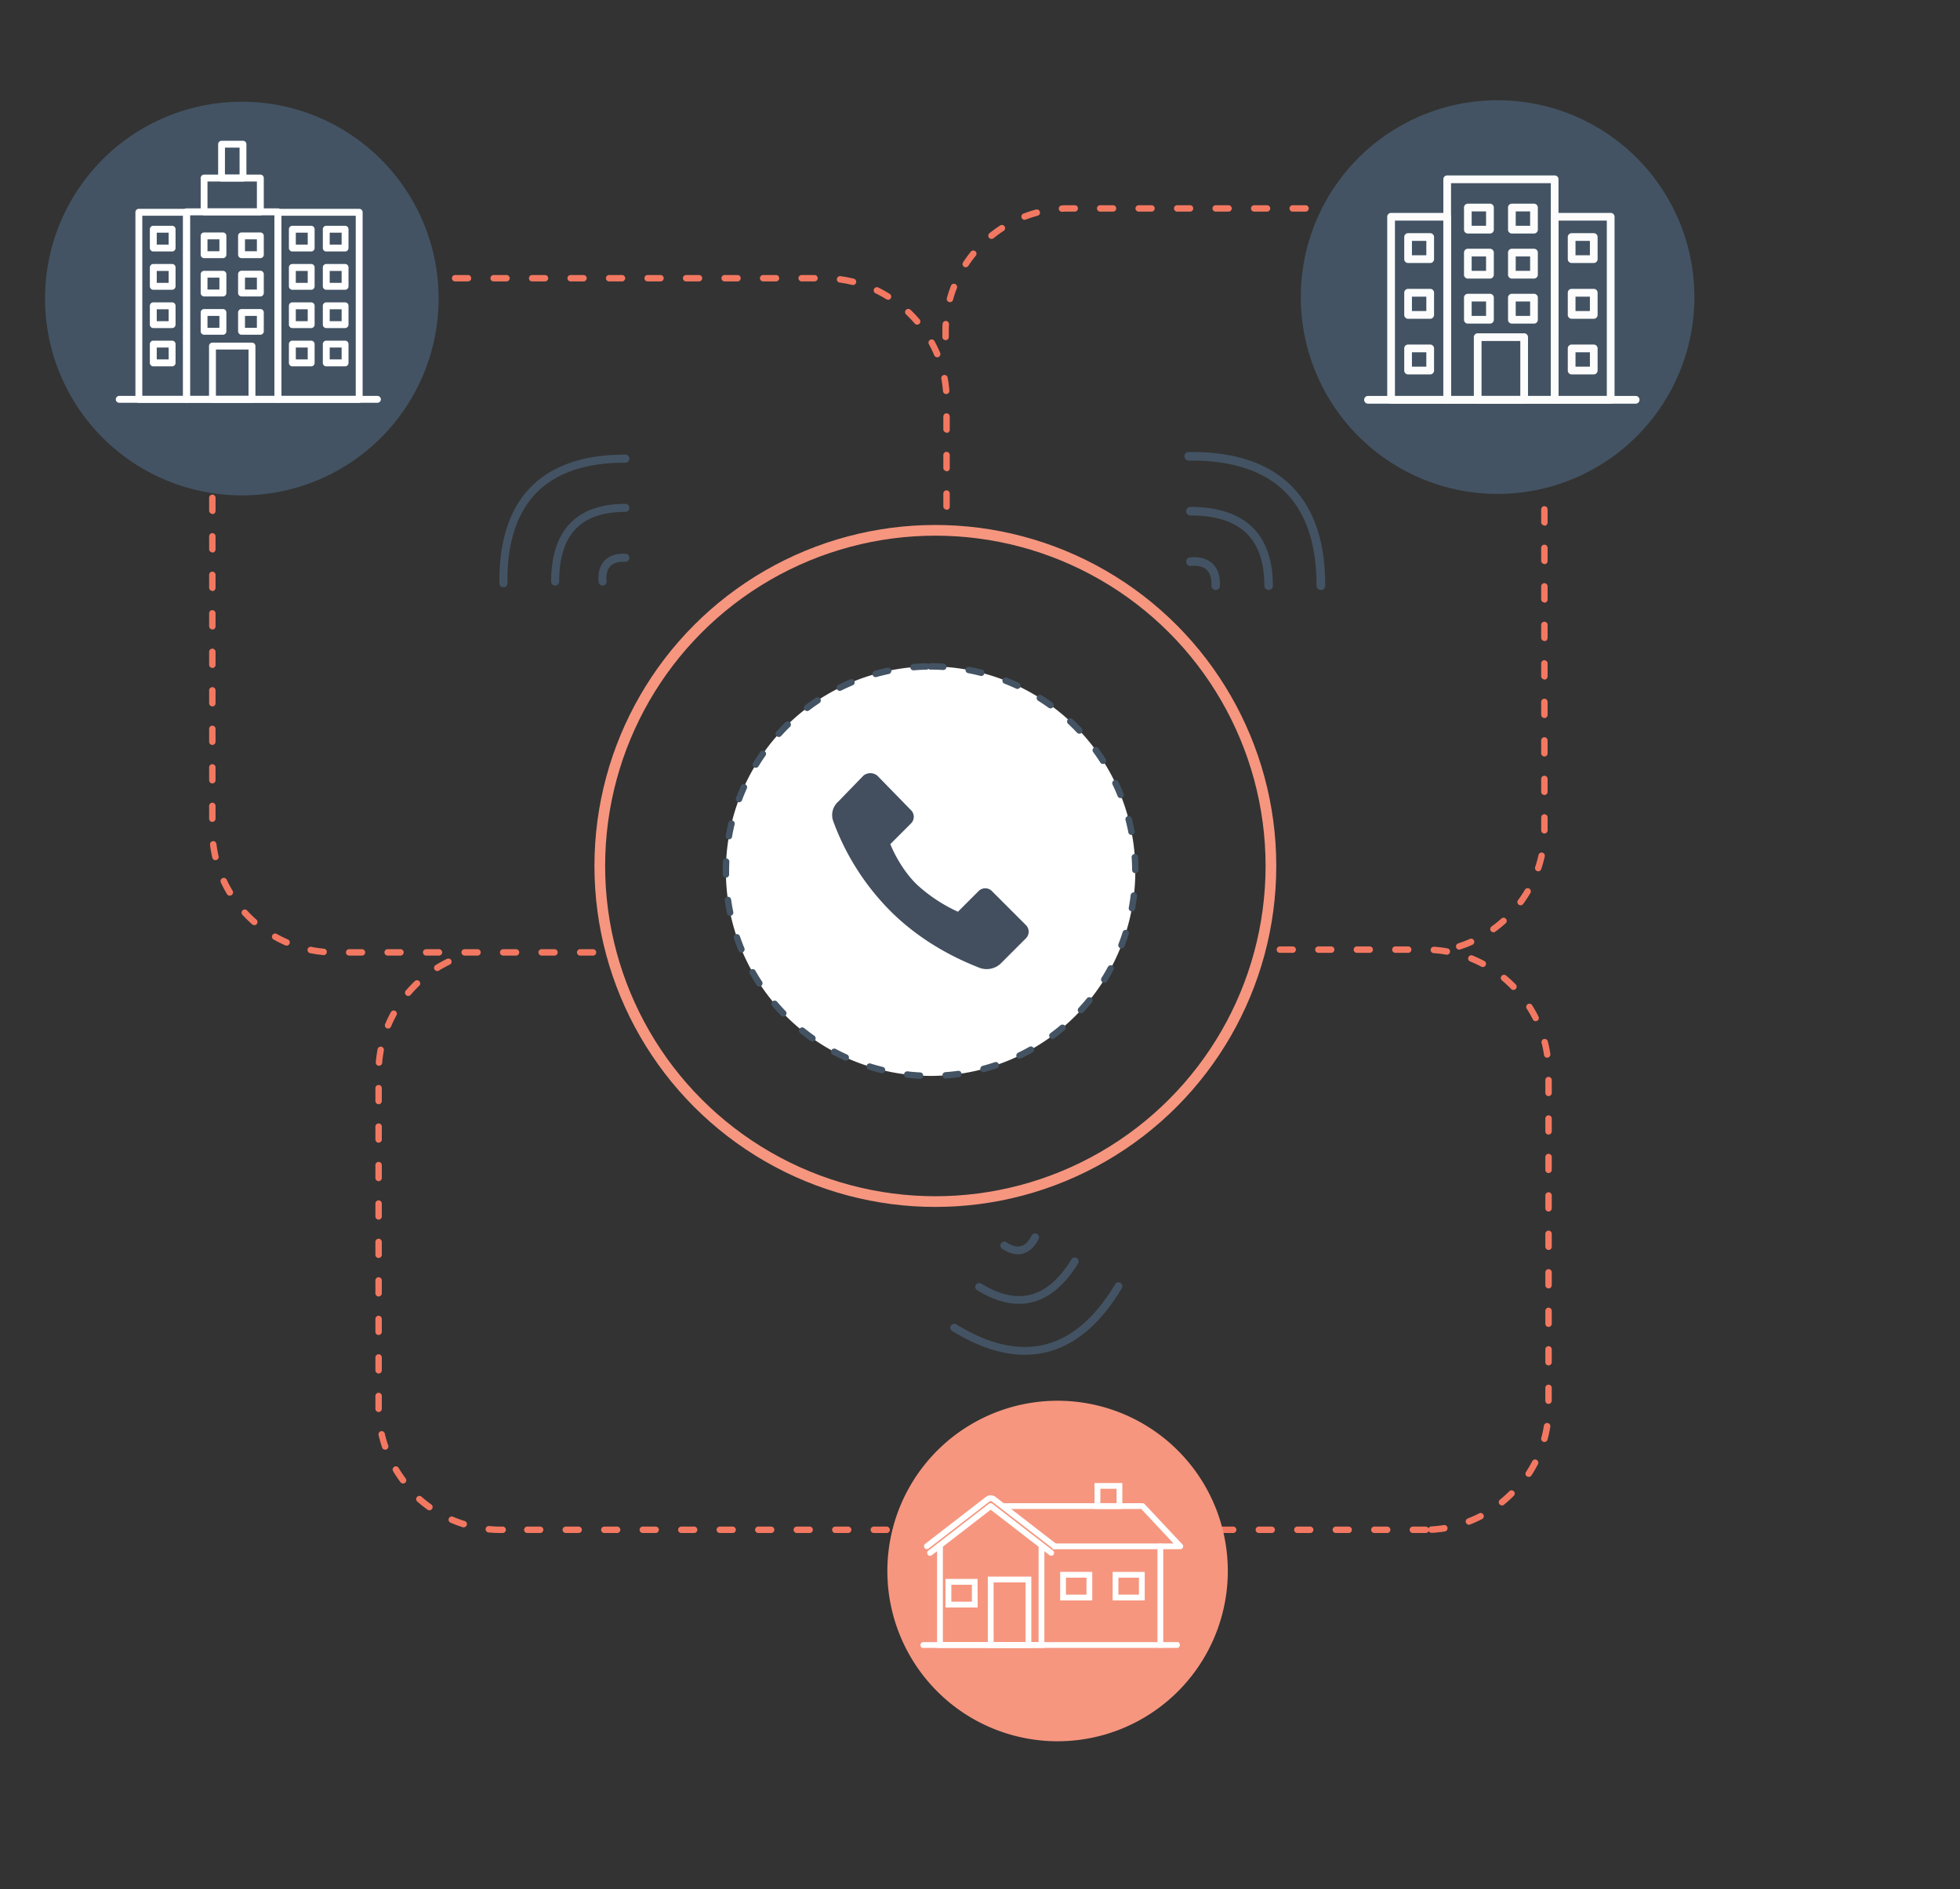 <svg id="Layer_1" data-name="Layer 1" xmlns="http://www.w3.org/2000/svg" viewBox="0 0 916.3 882.99"><rect x="0" y="0" width="916.3" height="882.99" fill="#333333" stroke="none"/><defs><style>.cls-1{fill:#f37861;}.cls-2{fill:#435363;}.cls-3,.cls-5{fill:#fff;}.cls-3{stroke:#435363;stroke-miterlimit:10;stroke-width:3px;stroke-dasharray:5.99 11.99;}.cls-3,.cls-8{stroke-linecap:round;}.cls-4{fill:#434e5f;}.cls-6{fill:#fcfcfc;}.cls-7{fill:#f6967f;}.cls-8{fill:none;stroke:#f6967f;stroke-linejoin:round;stroke-width:5px;}</style></defs><title>graphic.multi-site</title><path class="cls-1" d="M277.23,446.66h-6a1.5,1.5,0,0,1,0-3h6a1.5,1.5,0,0,1,0,3Zm-18,0h-6a1.5,1.5,0,0,1,0-3h6a1.5,1.5,0,0,1,0,3Zm-18,0h-6a1.5,1.5,0,0,1,0-3h6a1.5,1.5,0,0,1,0,3Zm-18,0h-6a1.5,1.5,0,1,1,0-3h6a1.5,1.5,0,1,1,0,3Zm-18,0h-6a1.5,1.5,0,1,1,0-3h6a1.5,1.5,0,1,1,0,3Zm-18,0h-6a1.5,1.5,0,0,1,0-3h6a1.5,1.5,0,1,1,0,3Zm-18,0h-6a1.5,1.5,0,0,1,0-3h6a1.5,1.5,0,0,1,0,3Zm-18-.25h-.14a58.49,58.49,0,0,1-6.08-.89,1.5,1.5,0,1,1,.59-2.94,55.67,55.67,0,0,0,5.77.85,1.5,1.5,0,0,1-.14,3ZM134,442a1.5,1.5,0,0,1-.6-.12,58.72,58.72,0,0,1-5.5-2.74,1.5,1.5,0,1,1,1.48-2.61,55.88,55.88,0,0,0,5.22,2.6A1.5,1.5,0,0,1,134,442Zm-15.12-9.59a1.49,1.49,0,0,1-1-.37,60,60,0,0,1-4.4-4.29,1.5,1.5,0,1,1,2.2-2,57.17,57.17,0,0,0,4.18,4.07,1.5,1.5,0,0,1-1,2.63Zm-11.47-13.75a1.5,1.5,0,0,1-1.29-.73,59.1,59.1,0,0,1-2.88-5.43A1.5,1.5,0,1,1,106,411.2a56.24,56.24,0,0,0,2.74,5.15,1.5,1.5,0,0,1-1.28,2.27Zm-6.7-16.6a1.5,1.5,0,0,1-1.46-1.16,58.58,58.58,0,0,1-1.06-6.05,1.5,1.5,0,1,1,3-.36,55.5,55.5,0,0,0,1,5.74,1.5,1.5,0,0,1-1.13,1.8A1.48,1.48,0,0,1,100.75,402Zm-1.44-17.87a1.5,1.5,0,0,1-1.5-1.5v-6a1.5,1.5,0,1,1,3,0v6A1.5,1.5,0,0,1,99.31,384.15Zm0-18a1.5,1.5,0,0,1-1.5-1.5v-6a1.5,1.5,0,1,1,3,0v6A1.5,1.5,0,0,1,99.31,366.18Zm0-18a1.5,1.5,0,0,1-1.5-1.5v-6a1.5,1.5,0,1,1,3,0v6A1.5,1.5,0,0,1,99.31,348.19Zm0-18a1.5,1.5,0,0,1-1.5-1.5v-6a1.5,1.5,0,1,1,3,0v6A1.5,1.5,0,0,1,99.31,330.22Zm0-18a1.5,1.5,0,0,1-1.5-1.5v-6a1.5,1.5,0,1,1,3,0v6A1.5,1.5,0,0,1,99.31,312.24Zm0-18a1.5,1.5,0,0,1-1.5-1.5v-6a1.5,1.5,0,1,1,3,0v6A1.5,1.5,0,0,1,99.31,294.26Zm0-18a1.5,1.5,0,0,1-1.5-1.5v-6a1.5,1.5,0,1,1,3,0v6A1.5,1.5,0,0,1,99.31,276.28Zm0-18a1.5,1.5,0,0,1-1.5-1.5v-6a1.5,1.5,0,1,1,3,0v6A1.5,1.5,0,0,1,99.31,258.3Zm0-18a1.5,1.5,0,0,1-1.5-1.5v-6a1.5,1.5,0,1,1,3,0v6A1.5,1.5,0,0,1,99.31,240.32Zm343.24-2a1.5,1.5,0,0,1-1.5-1.5v-6a1.5,1.5,0,1,1,3,0v6A1.5,1.5,0,0,1,442.55,238.32Zm-343.24-16a1.5,1.5,0,0,1-1.5-1.5v-6a1.5,1.5,0,1,1,3,0v6A1.5,1.5,0,0,1,99.31,222.34Zm343.24-2a1.5,1.5,0,0,1-1.5-1.5v-6a1.5,1.5,0,1,1,3,0v6A1.5,1.5,0,0,1,442.55,220.34Zm-343.24-16a1.5,1.5,0,0,1-1.5-1.5v-6a1.5,1.5,0,1,1,3,0v6A1.5,1.5,0,0,1,99.31,204.36Zm343.24-2a1.5,1.5,0,0,1-1.5-1.5v-6a1.5,1.5,0,1,1,3,0v6A1.5,1.5,0,0,1,442.55,202.36Zm-343.18-16H99.3a1.5,1.5,0,0,1-1.43-1.57,59,59,0,0,1,.6-6.12,1.5,1.5,0,0,1,3,.45,55.77,55.77,0,0,0-.57,5.8A1.5,1.5,0,0,1,99.37,186.38Zm343-2a1.5,1.5,0,0,1-1.49-1.38,55.64,55.64,0,0,0-.77-5.78,1.5,1.5,0,1,1,2.95-.55,58.45,58.45,0,0,1,.81,6.09,1.5,1.5,0,0,1-1.38,1.61ZM103,168.84a1.5,1.5,0,0,1-1.4-2,58.46,58.46,0,0,1,2.47-5.63,1.5,1.5,0,0,1,2.68,1.35,55.71,55.71,0,0,0-2.34,5.34A1.5,1.5,0,0,1,103,168.84ZM438.14,167a1.5,1.5,0,0,1-1.38-.92,56.26,56.26,0,0,0-2.53-5.25,1.5,1.5,0,0,1,2.63-1.44,59,59,0,0,1,2.66,5.54,1.5,1.5,0,0,1-1.38,2.08Zm-326.31-13.7a1.5,1.5,0,0,1-1.17-2.44,59.93,59.93,0,0,1,4.07-4.6,1.5,1.5,0,1,1,2.14,2.1,57,57,0,0,0-3.87,4.37A1.5,1.5,0,0,1,111.83,153.28Zm316.93-1.54a1.5,1.5,0,0,1-1.14-.53,57,57,0,0,0-4-4.23,1.5,1.5,0,1,1,2.07-2.17,59.93,59.93,0,0,1,4.23,4.46,1.5,1.5,0,0,1-1.14,2.47ZM125,141.17a1.5,1.5,0,0,1-.83-2.75,59.3,59.3,0,0,1,5.28-3.14,1.5,1.5,0,0,1,1.4,2.65,56.33,56.33,0,0,0-5,3A1.49,1.49,0,0,1,125,141.17Zm290.14-1.08a1.5,1.5,0,0,1-.79-.22,56.14,56.14,0,0,0-5.11-2.81,1.5,1.5,0,0,1,1.3-2.7,59.18,59.18,0,0,1,5.39,3,1.5,1.5,0,0,1-.79,2.78Zm-273.89-6.42a1.5,1.5,0,0,1-.41-2.94,58.57,58.57,0,0,1,6-1.35,1.5,1.5,0,1,1,.5,3,55.56,55.56,0,0,0-5.69,1.28A1.51,1.51,0,0,1,141.27,133.67Zm257.38-.51a1.5,1.5,0,0,1-.36,0,55.28,55.28,0,0,0-5.73-1.08,1.5,1.5,0,1,1,.4-3,58.5,58.5,0,0,1,6,1.14,1.5,1.5,0,0,1-.35,3Zm-17.85-1.62h-6a1.5,1.5,0,0,1,0-3h6a1.5,1.5,0,0,1,0,3Zm-18,0h-6a1.5,1.5,0,0,1,0-3h6a1.5,1.5,0,0,1,0,3Zm-18,0h-6a1.5,1.5,0,0,1,0-3h6a1.5,1.5,0,0,1,0,3Zm-18,0h-6a1.5,1.5,0,0,1,0-3h6a1.5,1.5,0,0,1,0,3Zm-18,0h-6a1.5,1.5,0,0,1,0-3h6a1.5,1.5,0,0,1,0,3Zm-18,0h-6a1.5,1.5,0,0,1,0-3h6a1.5,1.5,0,0,1,0,3Zm-18,0h-6a1.5,1.5,0,0,1,0-3h6a1.5,1.5,0,0,1,0,3Zm-18,0h-6a1.5,1.5,0,0,1,0-3h6a1.5,1.5,0,0,1,0,3Zm-18,0h-6a1.5,1.5,0,0,1,0-3h6a1.5,1.5,0,0,1,0,3Zm-18,0h-6a1.5,1.5,0,0,1,0-3h6a1.5,1.5,0,0,1,0,3Zm-18,0h-6a1.5,1.5,0,0,1,0-3h6a1.5,1.5,0,0,1,0,3Zm-18,0h-6a1.5,1.5,0,0,1,0-3h6a1.5,1.5,0,0,1,0,3Zm-18,0h-6a1.5,1.5,0,0,1,0-3h6a1.5,1.5,0,0,1,0,3Z"/><path class="cls-1" d="M682.18,443.88a1.5,1.5,0,0,1-.46-2.93,55.54,55.54,0,0,0,5.44-2.09,1.5,1.5,0,0,1,1.22,2.74,58.47,58.47,0,0,1-5.74,2.2A1.5,1.5,0,0,1,682.18,443.88Zm16-8.12a1.5,1.5,0,0,1-.88-2.71,57.28,57.28,0,0,0,4.54-3.66,1.5,1.5,0,1,1,2,2.23,59.69,59.69,0,0,1-4.78,3.86A1.49,1.49,0,0,1,698.14,435.76Zm12.7-12.62a1.5,1.5,0,0,1-1.21-2.39,56.49,56.49,0,0,0,3.21-4.87,1.5,1.5,0,1,1,2.59,1.52,59.13,59.13,0,0,1-3.38,5.13A1.5,1.5,0,0,1,710.84,423.14Zm8.24-15.89a1.5,1.5,0,0,1-1.42-2,55.58,55.58,0,0,0,1.55-5.62,1.5,1.5,0,0,1,2.93.64,58.83,58.83,0,0,1-1.63,5.93A1.5,1.5,0,0,1,719.08,407.25ZM722,389.59h0a1.5,1.5,0,0,1-1.49-1.51v-6a1.5,1.5,0,1,1,3,0v6A1.5,1.5,0,0,1,722,389.59Zm0-18a1.5,1.5,0,0,1-1.5-1.5v-6a1.5,1.5,0,0,1,3,0v6A1.5,1.5,0,0,1,722,371.61Zm0-18a1.5,1.5,0,0,1-1.5-1.5v-6a1.5,1.5,0,1,1,3,0v6A1.5,1.5,0,0,1,722,353.62Zm0-18a1.5,1.5,0,0,1-1.5-1.5v-6a1.5,1.5,0,0,1,3,0v6A1.5,1.5,0,0,1,722,335.65Zm0-18a1.5,1.5,0,0,1-1.5-1.5v-6a1.5,1.5,0,0,1,3,0v6A1.5,1.5,0,0,1,722,317.67Zm0-18a1.5,1.5,0,0,1-1.5-1.5v-6a1.5,1.5,0,0,1,3,0v6A1.5,1.5,0,0,1,722,299.69Zm0-18a1.5,1.5,0,0,1-1.5-1.5v-6a1.5,1.5,0,0,1,3,0v6A1.5,1.5,0,0,1,722,281.71Zm0-18a1.5,1.5,0,0,1-1.5-1.5v-6a1.5,1.5,0,1,1,3,0v6A1.5,1.5,0,0,1,722,263.73Zm0-18a1.5,1.5,0,0,1-1.5-1.5v-6a1.5,1.5,0,0,1,3,0v6A1.5,1.5,0,0,1,722,245.75Zm0-18a1.5,1.5,0,0,1-1.5-1.5v-6a1.5,1.5,0,0,1,3,0v6A1.5,1.5,0,0,1,722,227.77Zm0-18a1.5,1.5,0,0,1-1.5-1.5v-6a1.5,1.5,0,0,1,3,0v6A1.5,1.5,0,0,1,722,209.79Zm0-18a1.5,1.5,0,0,1-1.5-1.5v-6a1.5,1.5,0,1,1,3,0v6A1.5,1.5,0,0,1,722,191.81Zm0-18a1.5,1.5,0,0,1-1.5-1.5v-6a1.5,1.5,0,1,1,3,0v6A1.5,1.5,0,0,1,722,173.82ZM442.06,159a1.5,1.5,0,0,1-1.5-1.5v-2.67c0-1.13,0-2.27.1-3.4a1.5,1.5,0,0,1,3,.17c-.06,1.07-.09,2.16-.09,3.23v2.67A1.5,1.5,0,0,1,442.06,159ZM722,155.85a1.5,1.5,0,0,1-1.5-1.49,56.28,56.28,0,0,0-.36-5.82,1.5,1.5,0,1,1,3-.34,59.17,59.17,0,0,1,.38,6.13,1.5,1.5,0,0,1-1.49,1.51ZM444.1,141.24a1.5,1.5,0,0,1-1.45-1.9,58.66,58.66,0,0,1,1.94-5.83,1.5,1.5,0,0,1,2.79,1.09,55.67,55.67,0,0,0-1.84,5.53A1.5,1.5,0,0,1,444.1,141.24Zm274.94-3a1.5,1.5,0,0,1-1.42-1,55.87,55.87,0,0,0-2.15-5.42,1.5,1.5,0,1,1,2.73-1.25,58.72,58.72,0,0,1,2.26,5.72,1.5,1.5,0,0,1-1.42,2ZM451.49,124.93a1.5,1.5,0,0,1-1.25-2.32,59.77,59.77,0,0,1,3.64-5,1.5,1.5,0,0,1,2.32,1.9,56.8,56.8,0,0,0-3.46,4.7A1.5,1.5,0,0,1,451.49,124.93Zm259.26-2.61a1.5,1.5,0,0,1-1.21-.61,56.79,56.79,0,0,0-3.71-4.5,1.5,1.5,0,0,1,2.21-2,59.9,59.9,0,0,1,3.9,4.74,1.5,1.5,0,0,1-1.21,2.39ZM463.52,111.67a1.5,1.5,0,0,1-.94-2.67,59.62,59.62,0,0,1,5-3.61,1.5,1.5,0,0,1,1.63,2.52,56.43,56.43,0,0,0-4.72,3.43A1.49,1.49,0,0,1,463.52,111.67ZM698,109.74a1.49,1.49,0,0,1-.88-.28,56.55,56.55,0,0,0-4.9-3.16,1.5,1.5,0,0,1,1.49-2.6,59.75,59.75,0,0,1,5.16,3.33,1.5,1.5,0,0,1-.88,2.72Zm-219-7a1.5,1.5,0,0,1-.54-2.9,58.55,58.55,0,0,1,5.85-1.9,1.5,1.5,0,1,1,.78,2.9,55.63,55.63,0,0,0-5.54,1.8A1.49,1.49,0,0,1,479,102.72Zm203-1.06a1.5,1.5,0,0,1-.46-.07,55.47,55.47,0,0,0-5.64-1.49,1.5,1.5,0,1,1,.61-2.94,58.33,58.33,0,0,1,5.94,1.57,1.5,1.5,0,0,1-.46,2.93ZM496.53,99a1.5,1.5,0,0,1-.08-3c1-.05,2-.08,3-.08h3a1.5,1.5,0,0,1,0,3h-3c-1,0-1.94,0-2.89.07Zm167.81-.08h-6a1.5,1.5,0,0,1,0-3h6a1.5,1.5,0,0,1,0,3Zm-18,0h-6a1.5,1.5,0,0,1,0-3h6a1.5,1.5,0,0,1,0,3Zm-18,0h-6a1.5,1.5,0,0,1,0-3h6a1.5,1.5,0,0,1,0,3Zm-18,0h-6a1.5,1.5,0,0,1,0-3h6a1.5,1.5,0,0,1,0,3Zm-18,0h-6a1.5,1.5,0,0,1,0-3h6a1.5,1.5,0,0,1,0,3Zm-18,0h-6a1.5,1.5,0,0,1,0-3h6a1.5,1.5,0,0,1,0,3Zm-18,0h-6a1.5,1.5,0,0,1,0-3h6a1.5,1.5,0,0,1,0,3Zm-18,0h-6a1.5,1.5,0,0,1,0-3h6a1.5,1.5,0,0,1,0,3Zm-18,0h-6a1.5,1.5,0,0,1,0-3h6a1.5,1.5,0,0,1,0,3Z"/><path class="cls-1" d="M666.51,716.55h-6a1.5,1.5,0,0,1,0-3h6a1.5,1.5,0,0,1,0,3Zm-18,0h-6a1.5,1.5,0,0,1,0-3h6a1.5,1.5,0,0,1,0,3Zm-18,0h-6a1.5,1.5,0,0,1,0-3h6a1.5,1.5,0,0,1,0,3Zm-18,0h-6a1.5,1.5,0,0,1,0-3h6a1.5,1.5,0,0,1,0,3Zm-18,0h-6a1.5,1.5,0,0,1,0-3h6a1.5,1.5,0,0,1,0,3Zm-18,0h-6a1.5,1.5,0,0,1,0-3h6a1.5,1.5,0,0,1,0,3Zm-18,0h-6a1.5,1.5,0,0,1,0-3h6a1.5,1.5,0,0,1,0,3Zm-18,0h-6a1.5,1.5,0,0,1,0-3h6a1.5,1.5,0,0,1,0,3Zm-18,0h-6a1.5,1.5,0,0,1,0-3h6a1.5,1.5,0,0,1,0,3Zm-18,0h-6a1.5,1.5,0,1,1,0-3h6a1.5,1.5,0,0,1,0,3Zm-18,0h-6a1.5,1.5,0,0,1,0-3h6a1.5,1.5,0,0,1,0,3Zm-18,0h-6a1.5,1.5,0,1,1,0-3h6a1.5,1.5,0,0,1,0,3Zm-18,0h-6a1.5,1.5,0,1,1,0-3h6a1.5,1.5,0,0,1,0,3Zm-18,0h-6a1.5,1.5,0,1,1,0-3h6a1.5,1.5,0,0,1,0,3Zm-18,0h-6a1.5,1.5,0,0,1,0-3h6a1.5,1.5,0,0,1,0,3Zm-18,0h-6a1.5,1.5,0,0,1,0-3h6a1.5,1.5,0,1,1,0,3Zm-18,0h-6a1.5,1.5,0,1,1,0-3h6a1.5,1.5,0,0,1,0,3Zm-18,0h-6a1.5,1.5,0,0,1,0-3h6a1.5,1.5,0,1,1,0,3Zm-18,0h-6a1.5,1.5,0,0,1,0-3h6a1.5,1.5,0,0,1,0,3Zm-18,0h-6a1.5,1.5,0,0,1,0-3h6a1.5,1.5,0,0,1,0,3Zm-18,0h-6a1.5,1.5,0,0,1,0-3h6a1.5,1.5,0,0,1,0,3Zm-18,0h-6a1.5,1.5,0,0,1,0-3h6a1.5,1.5,0,0,1,0,3Zm-18,0h-6a1.5,1.5,0,0,1,0-3h6a1.5,1.5,0,0,1,0,3Zm-18,0h-6a1.5,1.5,0,0,1,0-3h6a1.5,1.5,0,0,1,0,3Zm-18,0h-.56c-1.85,0-3.72-.09-5.56-.26a1.5,1.5,0,1,1,.28-3c1.75.17,3.52.25,5.28.25H235a1.5,1.5,0,1,1,0,3Zm434.74-.09a1.5,1.5,0,0,1-.08-3,55.31,55.31,0,0,0,5.8-.63,1.5,1.5,0,0,1,.48,3,58.39,58.39,0,0,1-6.11.66Zm-452.45-2.54a1.52,1.52,0,0,1-.45-.07,59,59,0,0,1-5.76-2.15,1.5,1.5,0,0,1,1.2-2.75,55.84,55.84,0,0,0,5.46,2,1.5,1.5,0,0,1-.45,2.93Zm469.94-1.26a1.5,1.5,0,0,1-.55-2.9,56.24,56.24,0,0,0,5.31-2.4,1.5,1.5,0,0,1,1.38,2.67,59.23,59.23,0,0,1-5.6,2.53A1.49,1.49,0,0,1,687.22,712.66Zm-486-6.73a1.49,1.49,0,0,1-.87-.28,59.93,59.93,0,0,1-4.81-3.82,1.5,1.5,0,0,1,2-2.25,57,57,0,0,0,4.57,3.63,1.5,1.5,0,0,1-.87,2.72Zm501.43-2.29a1.5,1.5,0,0,1-.95-2.66,56.84,56.84,0,0,0,4.33-3.91,1.5,1.5,0,1,1,2.12,2.12,60.21,60.21,0,0,1-4.56,4.12A1.5,1.5,0,0,1,702.68,703.64ZM188.44,693.42a1.5,1.5,0,0,1-1.2-.6,59.63,59.63,0,0,1-3.42-5.1,1.5,1.5,0,1,1,2.57-1.54,56.48,56.48,0,0,0,3.25,4.84,1.5,1.5,0,0,1-1.2,2.4Zm526.21-3.09A1.5,1.5,0,0,1,713.4,688a56.19,56.19,0,0,0,2.93-5,1.5,1.5,0,0,1,2.67,1.37,59.39,59.39,0,0,1-3.08,5.32A1.5,1.5,0,0,1,714.65,690.33ZM180.06,677.6a1.5,1.5,0,0,1-1.42-1,58.6,58.6,0,0,1-1.68-5.91,1.5,1.5,0,0,1,2.92-.67,55.59,55.59,0,0,0,1.6,5.61,1.5,1.5,0,0,1-.93,1.91A1.48,1.48,0,0,1,180.06,677.6ZM722,674a1.5,1.5,0,0,1-1.45-1.89,55.43,55.43,0,0,0,1.22-5.7,1.5,1.5,0,1,1,3,.47,58.6,58.6,0,0,1-1.29,6A1.5,1.5,0,0,1,722,674ZM177,660a1.5,1.5,0,0,1-1.5-1.48q0-.44,0-.88v-5.14a1.5,1.5,0,0,1,3,0v5.14q0,.42,0,.83A1.5,1.5,0,0,1,177,660Zm546.94-3.78a1.5,1.5,0,0,1-1.5-1.5v-6a1.5,1.5,0,0,1,3,0v6A1.5,1.5,0,0,1,723.94,656.18ZM177,642a1.5,1.5,0,0,1-1.5-1.5v-6a1.5,1.5,0,0,1,3,0v6A1.5,1.5,0,0,1,177,642Zm546.95-3.78a1.5,1.5,0,0,1-1.5-1.5v-6a1.5,1.5,0,0,1,3,0v6A1.5,1.5,0,0,1,723.94,638.2ZM177,624a1.5,1.5,0,0,1-1.5-1.5v-6a1.5,1.5,0,0,1,3,0v6A1.5,1.5,0,0,1,177,624Zm546.95-3.78a1.5,1.5,0,0,1-1.5-1.5v-6a1.5,1.5,0,0,1,3,0v6A1.5,1.5,0,0,1,723.94,620.22ZM177,606a1.5,1.5,0,0,1-1.5-1.5v-6a1.5,1.5,0,0,1,3,0v6A1.5,1.5,0,0,1,177,606Zm546.95-3.78a1.5,1.5,0,0,1-1.5-1.5v-6a1.5,1.5,0,0,1,3,0v6A1.5,1.5,0,0,1,723.94,602.24ZM177,588a1.5,1.5,0,0,1-1.5-1.5v-6a1.5,1.5,0,0,1,3,0v6A1.5,1.5,0,0,1,177,588Zm546.95-3.78a1.5,1.5,0,0,1-1.5-1.5v-6a1.5,1.5,0,0,1,3,0v6A1.5,1.5,0,0,1,723.94,584.26ZM177,570.07a1.5,1.5,0,0,1-1.5-1.5v-6a1.5,1.5,0,0,1,3,0v6A1.5,1.5,0,0,1,177,570.07Zm546.95-3.78a1.5,1.5,0,0,1-1.5-1.5v-6a1.5,1.5,0,0,1,3,0v6A1.5,1.5,0,0,1,723.94,566.28ZM177,552.09a1.5,1.5,0,0,1-1.5-1.5v-6a1.5,1.5,0,0,1,3,0v6A1.5,1.5,0,0,1,177,552.09Zm546.95-3.78a1.5,1.5,0,0,1-1.5-1.5v-6a1.5,1.5,0,0,1,3,0v6A1.5,1.5,0,0,1,723.94,548.3ZM177,534.11a1.5,1.5,0,0,1-1.5-1.5v-6a1.5,1.5,0,0,1,3,0v6A1.5,1.5,0,0,1,177,534.11Zm546.95-3.78a1.5,1.5,0,0,1-1.5-1.5v-6a1.5,1.5,0,0,1,3,0v6A1.5,1.5,0,0,1,723.94,530.32ZM177,516.13a1.5,1.5,0,0,1-1.5-1.5v-6a1.5,1.5,0,0,1,3,0v6A1.5,1.5,0,0,1,177,516.13Zm546.95-3.78a1.5,1.5,0,0,1-1.5-1.5v-6a1.5,1.5,0,1,1,3,0v6A1.5,1.5,0,0,1,723.94,512.34ZM177.18,498.15h-.12a1.5,1.5,0,0,1-1.37-1.62,58.64,58.64,0,0,1,.82-6.09,1.5,1.5,0,0,1,2.95.56,55.57,55.57,0,0,0-.78,5.78A1.5,1.5,0,0,1,177.18,498.15Zm546.13-3.76a1.5,1.5,0,0,1-1.48-1.28,55.34,55.34,0,0,0-1.16-5.71,1.5,1.5,0,0,1,2.9-.75,58.42,58.42,0,0,1,1.22,6,1.5,1.5,0,0,1-1.26,1.7ZM181.42,480.76a1.5,1.5,0,0,1-1.38-2.08,58.9,58.9,0,0,1,2.67-5.54,1.5,1.5,0,1,1,2.63,1.44,56.12,56.12,0,0,0-2.53,5.25A1.5,1.5,0,0,1,181.42,480.76Zm536.51-3.44a1.5,1.5,0,0,1-1.34-.83,56.44,56.44,0,0,0-2.87-5.07,1.5,1.5,0,0,1,2.53-1.61,59.15,59.15,0,0,1,3,5.35,1.5,1.5,0,0,1-1.34,2.17Zm-527.1-11.8a1.5,1.5,0,0,1-1.14-2.48,60.06,60.06,0,0,1,4.23-4.45,1.5,1.5,0,0,1,2.07,2.18,57,57,0,0,0-4,4.23A1.5,1.5,0,0,1,190.83,465.53Zm516.71-2.79a1.5,1.5,0,0,1-1.07-.45,56.75,56.75,0,0,0-4.29-4,1.5,1.5,0,0,1,1.92-2.31,59.84,59.84,0,0,1,4.51,4.17,1.5,1.5,0,0,1-1.07,2.55Zm-503.1-8.85a1.5,1.5,0,0,1-.79-2.78,59.37,59.37,0,0,1,5.39-2.95,1.5,1.5,0,0,1,1.3,2.7,56.18,56.18,0,0,0-5.12,2.8A1.5,1.5,0,0,1,204.44,453.89ZM693.21,452a1.49,1.49,0,0,1-.7-.17,56.4,56.4,0,0,0-5.29-2.46,1.5,1.5,0,0,1,1.12-2.78,59.13,59.13,0,0,1,5.57,2.59,1.5,1.5,0,0,1-.7,2.83Zm-16.94-5.79-.26,0a55.61,55.61,0,0,0-5.79-.69,1.5,1.5,0,0,1,.2-3,59.18,59.18,0,0,1,6.1.73,1.5,1.5,0,0,1-.25,3Zm-17.93-.84h-6a1.5,1.5,0,0,1,0-3h6a1.5,1.5,0,0,1,0,3Zm-18,0h-6a1.5,1.5,0,0,1,0-3h6a1.5,1.5,0,0,1,0,3Zm-18,0h-6a1.5,1.5,0,0,1,0-3h6a1.5,1.5,0,0,1,0,3Zm-18,0h-6a1.5,1.5,0,0,1,0-3h6a1.5,1.5,0,0,1,0,3Z"/><path class="cls-2" d="M113,47.55a92,92,0,1,1-91.95,92.06A92,92,0,0,1,113,47.55"/><path class="cls-2" d="M700.08,46.86a92,92,0,1,1-91.95,92.06,92,92,0,0,1,91.95-92.06"/><path class="cls-2" d="M593.08,275.77a2,2,0,0,1-2-2c0-22.09-11.31-32.83-34.57-32.83a2,2,0,0,1,0-4c11.74,0,21,2.72,27.39,8.08,7.41,6.17,11.16,15.84,11.16,28.73A2,2,0,0,1,593.08,275.77Z"/><path class="cls-2" d="M617.46,275.77h0a2,2,0,0,1-2-2c.06-19.38-4.9-34.15-14.74-43.91-10-9.91-25.16-14.81-45-14.57h0a2,2,0,0,1,0-4c21-.26,37.11,5,47.89,15.72,10.63,10.53,16,26.26,15.92,46.74A2,2,0,0,1,617.46,275.77Z"/><path class="cls-2" d="M568.33,275.77h-.09a2,2,0,0,1-1.9-2.07c.15-3.33-.59-5.79-2.19-7.31-2-1.93-5.16-2.08-7.44-1.86a2,2,0,1,1-.37-4c4.44-.42,8.09.6,10.55,2.94s3.62,5.84,3.42,10.37A2,2,0,0,1,568.33,275.77Z"/><path class="cls-3" d="M435,311.49a95.7,95.7,0,1,1-95.64,95.76A95.7,95.7,0,0,1,435,311.49"/><path class="cls-4" d="M425.75,378.54l-15.62-16a5.16,5.16,0,0,0-6.48,0l-11.81,12.19a8.36,8.36,0,0,0-2.29,9.14,115.92,115.92,0,0,0,26.67,41.91c15.62,15.62,33.15,23.24,41.91,26.67a9.61,9.61,0,0,0,9.53-1.91l11.81-11.81a4.38,4.38,0,0,0,0-6.48l-15.62-15.62a4.38,4.38,0,0,0-6.48,0l-9.53,9.53A73,73,0,0,1,428.8,413.6c-8.38-8-12.57-19.05-12.57-19.05l9.53-9.53A4.38,4.38,0,0,0,425.75,378.54Z"/><path class="cls-5" d="M176.44,188.27H55.75a1.61,1.61,0,0,1,0-3.22H176.44a1.61,1.61,0,0,1,0,3.22Z"/><path class="cls-5" d="M129.93,188.27H87.21a1.61,1.61,0,0,1-1.61-1.61V99a1.61,1.61,0,0,1,1.61-1.61h42.72A1.61,1.61,0,0,1,131.54,99v87.63A1.61,1.61,0,0,1,129.93,188.27Zm-41.11-3.22h39.5V100.64H88.82Z"/><path class="cls-5" d="M121.71,100.64H95.43A1.61,1.61,0,0,1,93.82,99V83.23a1.61,1.61,0,0,1,1.61-1.61h26.28a1.61,1.61,0,0,1,1.61,1.61V99A1.61,1.61,0,0,1,121.71,100.64ZM97,97.43H120.1V84.84H97Z"/><path class="cls-5" d="M113.59,84.84h-10a1.61,1.61,0,0,1-1.61-1.61V67.42a1.61,1.61,0,0,1,1.61-1.61h10a1.61,1.61,0,0,1,1.61,1.61V83.23A1.61,1.61,0,0,1,113.59,84.84Zm-8.44-3.22H112V69h-6.83Z"/><path class="cls-5" d="M117.8,188.27H99.33a1.61,1.61,0,0,1-1.61-1.61v-24.9a1.61,1.61,0,0,1,1.61-1.61H117.8a1.61,1.61,0,0,1,1.61,1.61v24.9A1.61,1.61,0,0,1,117.8,188.27Zm-16.86-3.22h15.25V163.38H100.94v21.68Z"/><path class="cls-5" d="M167.92,188.27h-38a1.61,1.61,0,0,1-1.61-1.61V99.22a1.61,1.61,0,0,1,1.61-1.61h38a1.61,1.61,0,0,1,1.61,1.61v87.45A1.61,1.61,0,0,1,167.92,188.27Zm-36.38-3.22h34.77V100.83H131.54Z"/><path class="cls-5" d="M104.21,120.66H95.43a1.61,1.61,0,0,1-1.61-1.61v-8.79a1.61,1.61,0,0,1,1.61-1.61h8.79a1.61,1.61,0,0,1,1.61,1.61v8.79A1.61,1.61,0,0,1,104.21,120.66ZM97,117.44h5.57v-5.57H97Z"/><path class="cls-5" d="M80.46,117.54H71.67a1.61,1.61,0,0,1-1.61-1.61v-8.79a1.61,1.61,0,0,1,1.61-1.61h8.79a1.61,1.61,0,0,1,1.61,1.61v8.79A1.61,1.61,0,0,1,80.46,117.54Zm-7.18-3.22h5.57v-5.57H73.28Z"/><path class="cls-5" d="M80.46,135.44H71.67a1.61,1.61,0,0,1-1.61-1.61V125a1.61,1.61,0,0,1,1.61-1.61h8.79A1.61,1.61,0,0,1,82.07,125v8.79A1.61,1.61,0,0,1,80.46,135.44Zm-7.18-3.22h5.57v-5.57H73.28Z"/><path class="cls-5" d="M80.46,153.34H71.67a1.61,1.61,0,0,1-1.61-1.61v-8.79a1.61,1.61,0,0,1,1.61-1.61h8.79a1.61,1.61,0,0,1,1.61,1.61v8.79A1.61,1.61,0,0,1,80.46,153.34Zm-7.18-3.22h5.57v-5.57H73.28Z"/><path class="cls-5" d="M80.46,171.24H71.67a1.61,1.61,0,0,1-1.61-1.61v-8.79a1.61,1.61,0,0,1,1.61-1.61h8.79a1.61,1.61,0,0,1,1.61,1.61v8.79A1.61,1.61,0,0,1,80.46,171.24ZM73.28,168h5.57v-5.57H73.28Z"/><path class="cls-5" d="M145.47,117.54h-8.79a1.61,1.61,0,0,1-1.61-1.61v-8.79a1.61,1.61,0,0,1,1.61-1.61h8.79a1.61,1.61,0,0,1,1.61,1.61v8.79A1.61,1.61,0,0,1,145.47,117.54Zm-7.18-3.22h5.57v-5.57h-5.57Z"/><path class="cls-5" d="M145.47,135.44h-8.79a1.61,1.61,0,0,1-1.61-1.61V125a1.61,1.61,0,0,1,1.61-1.61h8.79a1.61,1.61,0,0,1,1.61,1.61v8.79A1.61,1.61,0,0,1,145.47,135.44Zm-7.18-3.22h5.57v-5.57h-5.57Z"/><path class="cls-5" d="M145.47,153.34h-8.79a1.61,1.61,0,0,1-1.61-1.61v-8.79a1.61,1.61,0,0,1,1.61-1.61h8.79a1.61,1.61,0,0,1,1.61,1.61v8.79A1.61,1.61,0,0,1,145.47,153.34Zm-7.18-3.22h5.57v-5.57h-5.57Z"/><path class="cls-5" d="M145.47,171.24h-8.79a1.61,1.61,0,0,1-1.61-1.61v-8.79a1.61,1.61,0,0,1,1.61-1.61h8.79a1.61,1.61,0,0,1,1.61,1.61v8.79A1.61,1.61,0,0,1,145.47,171.24ZM138.29,168h5.57v-5.57h-5.57Z"/><path class="cls-5" d="M161.32,117.54h-8.79a1.61,1.61,0,0,1-1.61-1.61v-8.79a1.61,1.61,0,0,1,1.61-1.61h8.79a1.61,1.61,0,0,1,1.61,1.61v8.79A1.61,1.61,0,0,1,161.32,117.54Zm-7.18-3.22h5.57v-5.57h-5.57Z"/><path class="cls-5" d="M161.32,135.44h-8.79a1.61,1.61,0,0,1-1.61-1.61V125a1.61,1.61,0,0,1,1.61-1.61h8.79a1.61,1.61,0,0,1,1.61,1.61v8.79A1.61,1.61,0,0,1,161.32,135.44Zm-7.18-3.22h5.57v-5.57h-5.57Z"/><path class="cls-5" d="M161.32,153.34h-8.79a1.61,1.61,0,0,1-1.61-1.61v-8.79a1.61,1.61,0,0,1,1.61-1.61h8.79a1.61,1.61,0,0,1,1.61,1.61v8.79A1.61,1.61,0,0,1,161.32,153.34Zm-7.18-3.22h5.57v-5.57h-5.57Z"/><path class="cls-5" d="M161.32,171.24h-8.79a1.61,1.61,0,0,1-1.61-1.61v-8.79a1.61,1.61,0,0,1,1.61-1.61h8.79a1.61,1.61,0,0,1,1.61,1.61v8.79A1.61,1.61,0,0,1,161.32,171.24ZM154.14,168h5.57v-5.57h-5.57Z"/><path class="cls-5" d="M121.71,120.66h-8.79a1.61,1.61,0,0,1-1.61-1.61v-8.79a1.61,1.61,0,0,1,1.61-1.61h8.79a1.61,1.61,0,0,1,1.61,1.61v8.79A1.61,1.61,0,0,1,121.71,120.66Zm-7.18-3.22h5.57v-5.57h-5.57Z"/><path class="cls-5" d="M104.21,138.56H95.43A1.61,1.61,0,0,1,93.82,137v-8.79a1.61,1.61,0,0,1,1.61-1.61h8.79a1.61,1.61,0,0,1,1.61,1.61V137A1.61,1.61,0,0,1,104.21,138.56ZM97,135.34h5.57v-5.57H97Z"/><path class="cls-5" d="M121.71,138.56h-8.79a1.61,1.61,0,0,1-1.61-1.61v-8.79a1.61,1.61,0,0,1,1.61-1.61h8.79a1.61,1.61,0,0,1,1.61,1.61V137A1.61,1.61,0,0,1,121.71,138.56Zm-7.18-3.22h5.57v-5.57h-5.57Z"/><path class="cls-5" d="M87.21,188.27H64.92a1.61,1.61,0,0,1-1.61-1.61V99.22a1.61,1.61,0,0,1,1.61-1.61H87.21a1.61,1.61,0,0,1,1.61,1.61v87.45A1.61,1.61,0,0,1,87.21,188.27Zm-20.69-3.22H85.6V100.83H66.52Z"/><path class="cls-5" d="M104.21,156.46H95.43a1.61,1.61,0,0,1-1.61-1.61v-8.79a1.61,1.61,0,0,1,1.61-1.61h8.79a1.61,1.61,0,0,1,1.61,1.61v8.79A1.61,1.61,0,0,1,104.21,156.46ZM97,153.24h5.57v-5.57H97Z"/><path class="cls-5" d="M121.71,156.46h-8.79a1.61,1.61,0,0,1-1.61-1.61v-8.79a1.61,1.61,0,0,1,1.61-1.61h8.79a1.61,1.61,0,0,1,1.61,1.61v8.79A1.61,1.61,0,0,1,121.71,156.46Zm-7.18-3.22h5.57v-5.57h-5.57Z"/><path class="cls-6" d="M764.67,188.68H639.55a1.8,1.8,0,0,1,0-3.61H764.67a1.8,1.8,0,0,1,0,3.61Z"/><path class="cls-6" d="M726.8,188.68H676.56a1.8,1.8,0,0,1-1.8-1.8V83.8a1.8,1.8,0,0,1,1.8-1.8H726.8a1.8,1.8,0,0,1,1.8,1.8V186.87A1.8,1.8,0,0,1,726.8,188.68Zm-48.44-3.61H725V85.61H678.36Z"/><path class="cls-6" d="M712.54,188.68H690.82a1.8,1.8,0,0,1-1.8-1.8V157.59a1.8,1.8,0,0,1,1.8-1.8h21.72a1.8,1.8,0,0,1,1.8,1.8v29.28A1.8,1.8,0,0,1,712.54,188.68Zm-19.92-3.61h18.12V159.39H692.62Z"/><path class="cls-6" d="M753,188.68H726.8a1.8,1.8,0,0,1-1.8-1.8V101.32a1.8,1.8,0,0,1,1.8-1.8H753a1.8,1.8,0,0,1,1.8,1.8v85.56A1.8,1.8,0,0,1,753,188.68Zm-24.42-3.61h22.61V103.12H728.6Z"/><path class="cls-6" d="M696.56,109.15H686.22a1.8,1.8,0,0,1-1.8-1.8V97a1.81,1.81,0,0,1,1.8-1.8h10.34a1.8,1.8,0,0,1,1.8,1.8v10.34A1.8,1.8,0,0,1,696.56,109.15ZM688,105.54h6.73V98.82H688Z"/><path class="cls-6" d="M717.13,109.15H706.8a1.8,1.8,0,0,1-1.8-1.8V97a1.8,1.8,0,0,1,1.8-1.8h10.34a1.81,1.81,0,0,1,1.8,1.8v10.34A1.8,1.8,0,0,1,717.13,109.15Zm-8.53-3.61h6.73V98.82H708.6Z"/><path class="cls-6" d="M696.56,130.21H686.22a1.8,1.8,0,0,1-1.8-1.8V118.07a1.8,1.8,0,0,1,1.8-1.8h10.34a1.8,1.8,0,0,1,1.8,1.8V128.4A1.8,1.8,0,0,1,696.56,130.21ZM688,126.6h6.73v-6.73H688Z"/><path class="cls-6" d="M717.13,130.21H706.8a1.8,1.8,0,0,1-1.8-1.8V118.07a1.8,1.8,0,0,1,1.8-1.8h10.34a1.8,1.8,0,0,1,1.8,1.8V128.4A1.8,1.8,0,0,1,717.13,130.21Zm-8.53-3.61h6.73v-6.73H708.6Z"/><path class="cls-6" d="M745.08,122.93H734.74a1.8,1.8,0,0,1-1.8-1.8V110.79a1.81,1.81,0,0,1,1.8-1.8h10.34a1.8,1.8,0,0,1,1.8,1.8v10.34A1.8,1.8,0,0,1,745.08,122.93Zm-8.53-3.61h6.73V112.6h-6.73Z"/><path class="cls-6" d="M745.08,149H734.74a1.8,1.8,0,0,1-1.8-1.8V136.82a1.8,1.8,0,0,1,1.8-1.8h10.34a1.8,1.8,0,0,1,1.8,1.8v10.34A1.8,1.8,0,0,1,745.08,149Zm-8.53-3.61h6.73v-6.73h-6.73Z"/><path class="cls-6" d="M745.08,175H734.74a1.8,1.8,0,0,1-1.8-1.8V162.85a1.8,1.8,0,0,1,1.8-1.8h10.34a1.8,1.8,0,0,1,1.8,1.8v10.34A1.8,1.8,0,0,1,745.08,175Zm-8.53-3.61h6.73v-6.73h-6.73Z"/><path class="cls-6" d="M676.56,188.68H650.33a1.8,1.8,0,0,1-1.8-1.8V101.32a1.8,1.8,0,0,1,1.8-1.8h26.22a1.8,1.8,0,0,1,1.8,1.8v85.56A1.8,1.8,0,0,1,676.56,188.68Zm-24.42-3.61h22.61V103.12H652.14Z"/><path class="cls-6" d="M668.61,122.93H658.28a1.8,1.8,0,0,1-1.8-1.8V110.79a1.8,1.8,0,0,1,1.8-1.8h10.34a1.81,1.81,0,0,1,1.8,1.8v10.34A1.8,1.8,0,0,1,668.61,122.93Zm-8.53-3.61h6.73V112.6h-6.73Z"/><path class="cls-6" d="M668.61,149H658.28a1.8,1.8,0,0,1-1.8-1.8V136.82a1.8,1.8,0,0,1,1.8-1.8h10.34a1.8,1.8,0,0,1,1.8,1.8v10.34A1.8,1.8,0,0,1,668.61,149Zm-8.53-3.61h6.73v-6.73h-6.73Z"/><path class="cls-6" d="M668.61,175H658.28a1.8,1.8,0,0,1-1.8-1.8V162.85a1.8,1.8,0,0,1,1.8-1.8h10.34a1.8,1.8,0,0,1,1.8,1.8v10.34A1.8,1.8,0,0,1,668.61,175Zm-8.53-3.61h6.73v-6.73h-6.73Z"/><path class="cls-6" d="M696.56,151.26H686.22a1.8,1.8,0,0,1-1.8-1.8V139.12a1.8,1.8,0,0,1,1.8-1.8h10.34a1.8,1.8,0,0,1,1.8,1.8v10.34A1.8,1.8,0,0,1,696.56,151.26ZM688,147.65h6.73v-6.73H688Z"/><path class="cls-6" d="M717.13,151.26H706.8a1.8,1.8,0,0,1-1.8-1.8V139.12a1.8,1.8,0,0,1,1.8-1.8h10.34a1.8,1.8,0,0,1,1.8,1.8v10.34A1.8,1.8,0,0,1,717.13,151.26Zm-8.53-3.61h6.73v-6.73H708.6Z"/><path class="cls-7" d="M494.37,654.73a79.58,79.58,0,1,1-79.53,79.63,79.58,79.58,0,0,1,79.53-79.63"/><path class="cls-5" d="M551.74,724.13H492.34c-1.35-1.19-.52-2.7.66-2.7h55.63l-15.09-16.11H468.46c-1.35-1.19-.52-2.7.66-2.7h65a1.35,1.35,0,0,1,1,.43L553,722.11h0A1.4,1.4,0,0,1,551.74,724.13Z"/><path class="cls-5" d="M550.27,770.25H431c-1.35-1.19-.53-2.7.66-2.7H550.92C552.27,768.74,551.45,770.25,550.27,770.25Z"/><path class="cls-5" d="M491.48,727.2a1.35,1.35,0,0,1-.83-.28l-27.5-21.25-27.5,21.25a1.35,1.35,0,1,1-1.66-2.14l28.32-21.89a1.35,1.35,0,0,1,1.65,0l28.32,21.89a1.35,1.35,0,0,1-.83,2.42Z"/><path class="cls-5" d="M433.33,724.06a1.35,1.35,0,0,1-.83-2.42l28.32-21.89a3.73,3.73,0,0,1,4.68,0l28.32,21.89a1.35,1.35,0,1,1-1.66,2.14l-28.32-21.89a1,1,0,0,0-1.37,0l-28.32,21.89A1.34,1.34,0,0,1,433.33,724.06Z"/><path class="cls-5" d="M488.24,770.25H438.08V721.84h0c1.19-1.36,2.71-.53,2.71.65v45.06h44.75V721.84h0c1.19-1.36,2.71-.53,2.71.65Z"/><path class="cls-5" d="M482.14,770.25H461.81V736.93h20.33Zm-17.62-2.71h14.92V739.63H464.51Z"/><path class="cls-5" d="M457.06,751.37H442V738h15Zm-12.31-2.71h9.61v-7.93h-9.61Z"/><path class="cls-5" d="M510.63,748.07h-15V734.72h15Zm-12.31-2.71h9.61v-7.93h-9.61Z"/><path class="cls-5" d="M535.16,748.07h-15V734.72h15Zm-12.31-2.71h9.6v-7.93h-9.6Z"/><path class="cls-5" d="M541.12,769.56h0V722.14h0c1.2-1.35,2.7-.52,2.7.66V768.9C543.82,770.08,542.32,770.91,541.12,769.56Z"/><path class="cls-5" d="M524.69,705.31h-13V693.18h13Zm-10.28-2.71H522v-6.72h-7.57Z"/><path class="cls-2" d="M294.23,237.39a1.87,1.87,0,0,1-1.87,1.87c-20.83,0-30.95,10.66-30.95,32.59a1.87,1.87,0,0,1-3.75,0c0-11.07,2.56-19.75,7.61-25.82,5.82-7,14.93-10.52,27.08-10.52A1.87,1.87,0,0,1,294.23,237.39Z"/><path class="cls-2" d="M294.23,214.42h0a1.87,1.87,0,0,1-1.88,1.87c-18.27-.06-32.2,4.62-41.39,13.9-9.34,9.43-14,23.72-13.73,42.47v0a1.87,1.87,0,0,1-3.75,0c-.24-19.78,4.74-35,14.82-45.15,9.93-10,24.75-15.07,44.06-15A1.87,1.87,0,0,1,294.23,214.42Z"/><path class="cls-2" d="M294.23,260.73s0,.06,0,.08a1.87,1.87,0,0,1-2,1.79c-3.14-.14-5.46.56-6.89,2.06-1.82,1.91-2,4.87-1.75,7a1.87,1.87,0,1,1-3.73.35c-.4-4.19.56-7.63,2.77-9.95s5.5-3.41,9.77-3.22A1.87,1.87,0,0,1,294.23,260.73Z"/><path class="cls-2" d="M456.2,600.56a1.82,1.82,0,0,1,2.5-.6c17.26,10.56,31.06,6.86,42.18-11.32a1.82,1.82,0,1,1,3.11,1.9c-5.61,9.17-12.14,15.08-19.4,17.54-8.36,2.84-17.71,1.15-27.78-5A1.82,1.82,0,0,1,456.2,600.56Z"/><path class="cls-2" d="M444.55,619.61h0a1.82,1.82,0,0,1,2.5-.6c15.12,9.31,29,12.5,41.36,9.47,12.53-3.08,23.6-12.59,32.92-28.24v0a1.82,1.82,0,0,1,3.12,1.88c-9.83,16.52-21.67,26.59-35.18,29.91-13.31,3.27-28.16-.06-44.14-9.91A1.82,1.82,0,0,1,444.55,619.61Z"/><path class="cls-2" d="M468,581.22l0-.07a1.82,1.82,0,0,1,2.53-.49c2.53,1.71,4.8,2.31,6.76,1.78,2.47-.66,4.09-3,5-4.92a1.82,1.82,0,1,1,3.27,1.6c-1.79,3.67-4.33,6-7.34,6.84s-6.29,0-9.74-2.28A1.82,1.82,0,0,1,468,581.22Z"/><circle class="cls-8" cx="437.28" cy="404.76" r="156.88"/></svg>